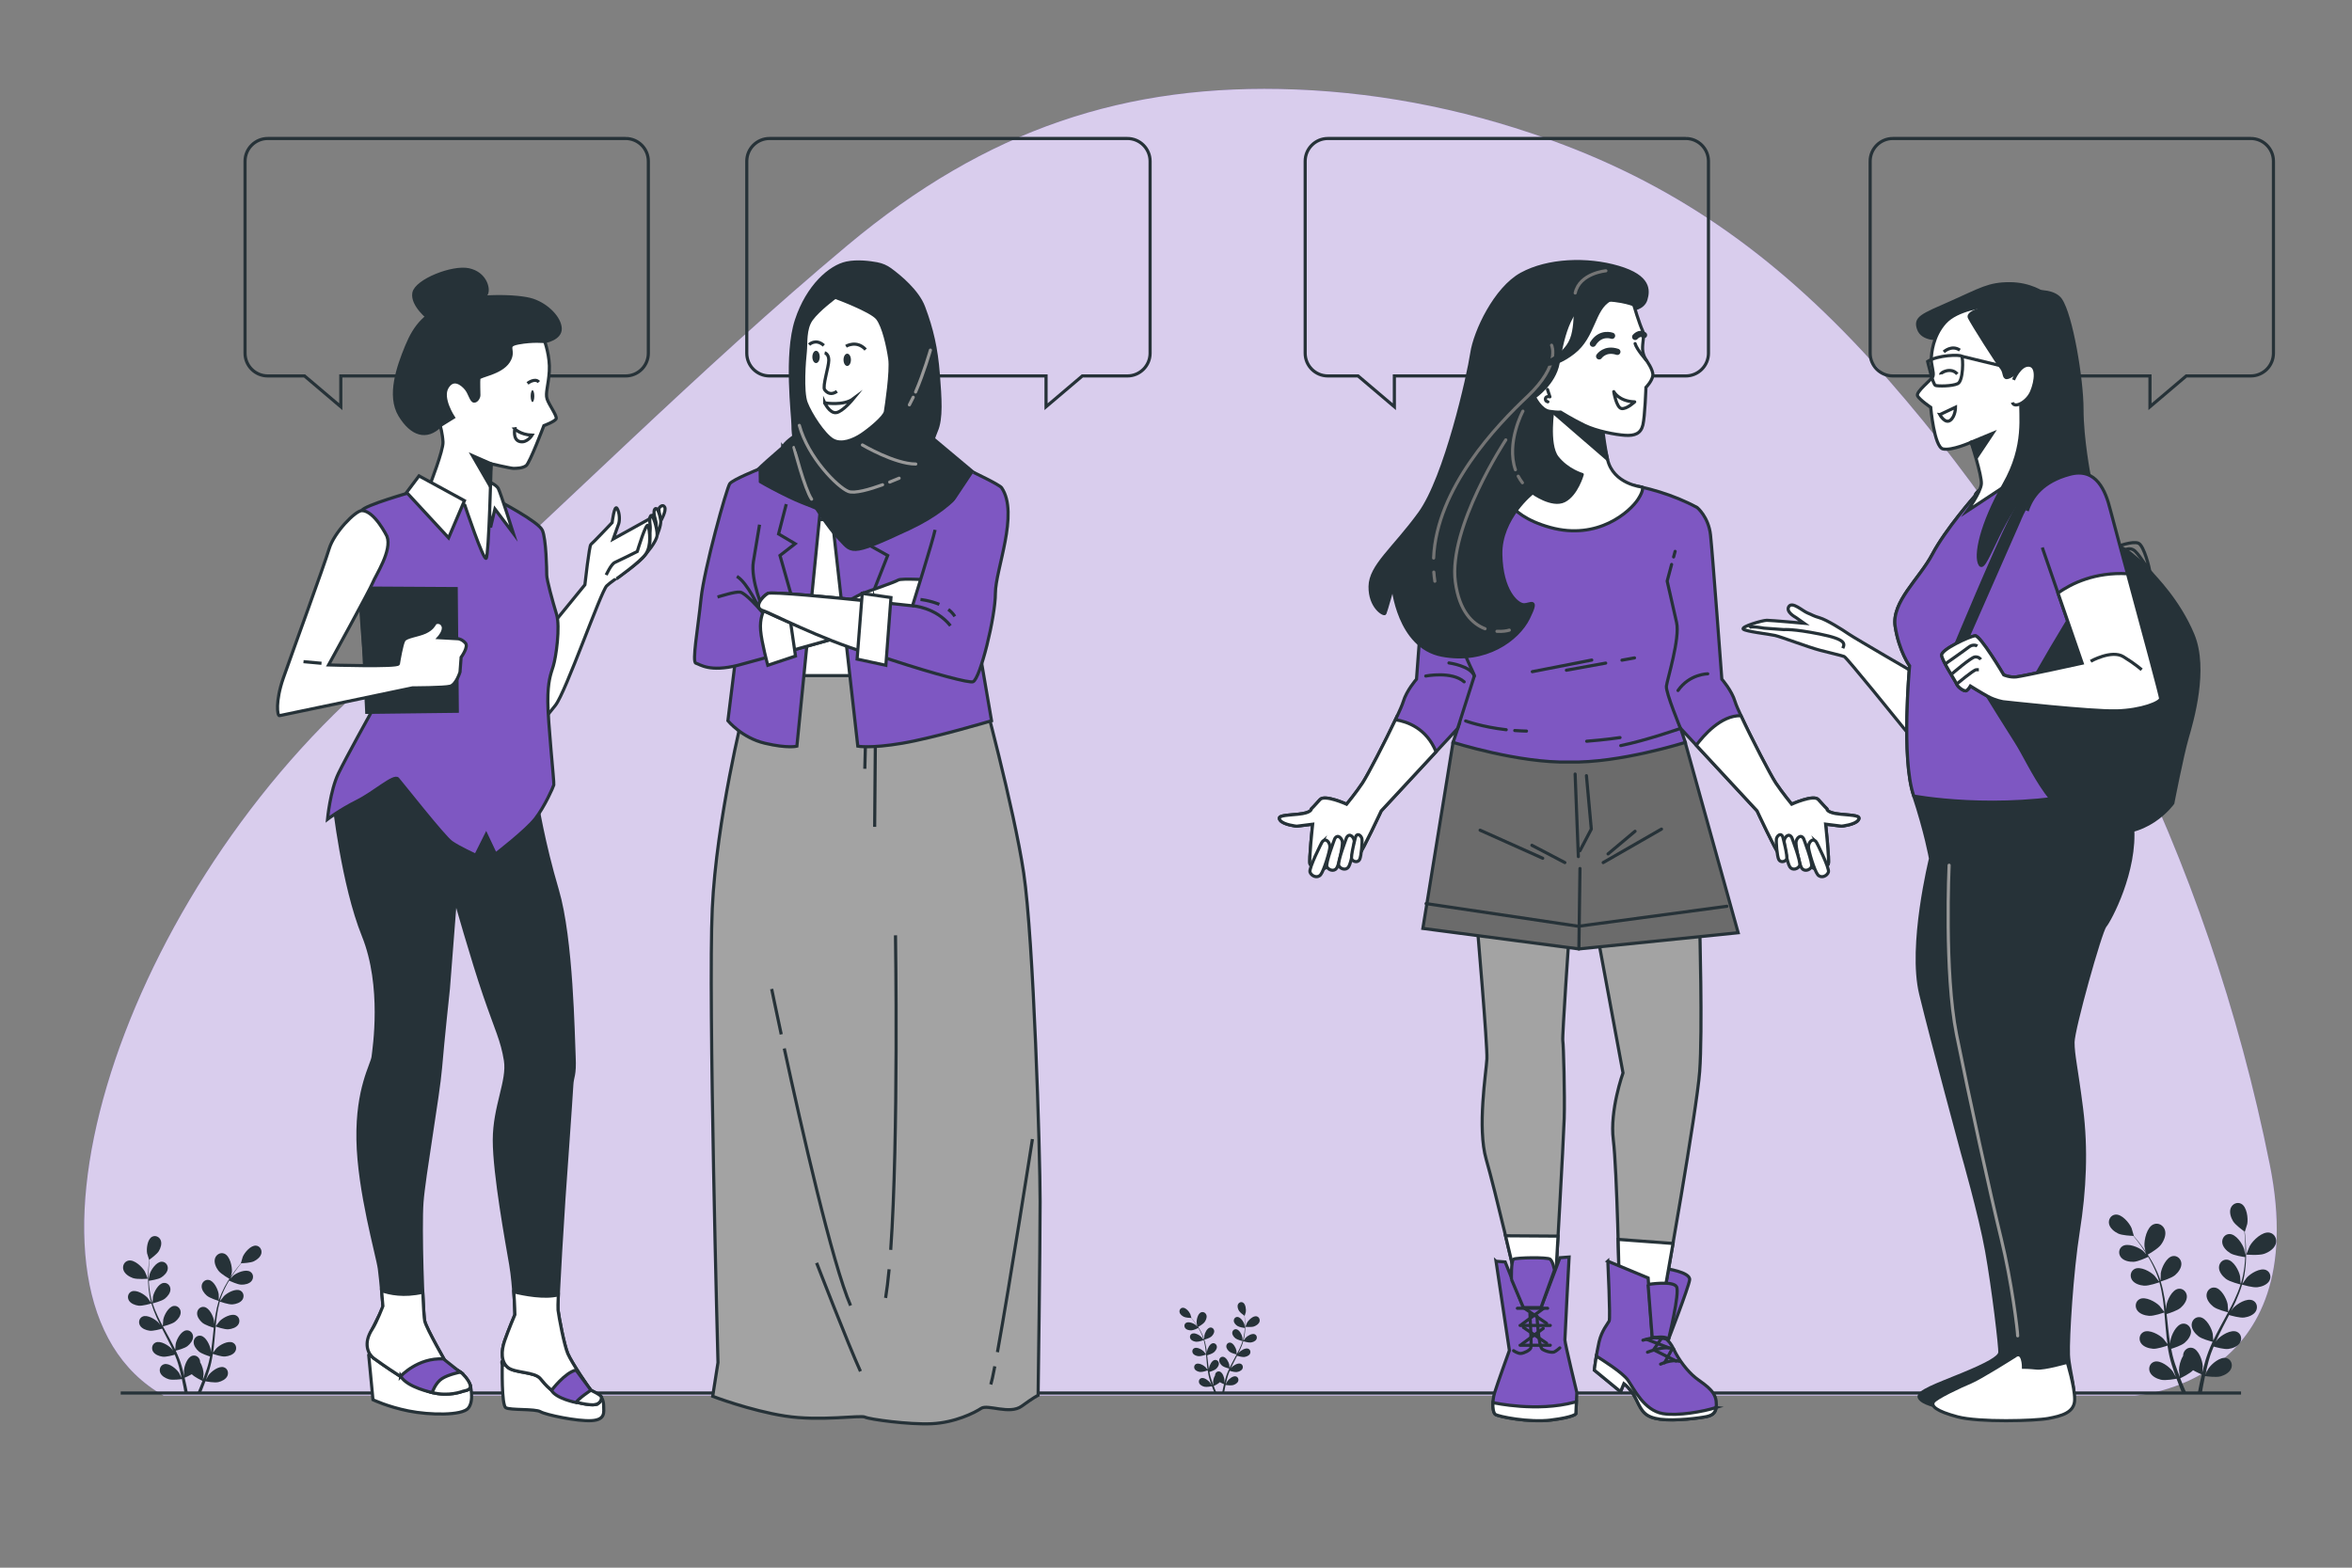 <?xml version="1.0" encoding="UTF-8"?> <svg xmlns="http://www.w3.org/2000/svg" viewBox="0 0 750 500"><rect x="0" y="0" width="750" height="500" fill="#808080" stroke="none"/> <g id="freepik--background-simple--inject-36"> <g> <path d="M676.46,232.59c-20.23-40.72-45.18-78.12-74.01-111.11-31.11-35.6-62.82-59.66-103.73-75.24-27.7-10.54-56.59-16.58-85.61-17.7-53.97-2.08-98.48,12.6-142.81,49.66-47.53,39.73-91.87,84.68-138.18,126.4-4.83,4.35-9.69,8.68-14.57,12.96C36.78,288.43-2.46,414.33,52.17,445.1H680.7s57.17-3.45,43.08-73.67c-9.86-49.15-25.96-95.85-47.32-138.84Z" style="fill:#7E57C2;"></path> <path d="M676.46,232.59c-20.23-40.72-45.18-78.12-74.01-111.11-31.11-35.6-62.82-59.66-103.73-75.24-27.7-10.54-56.59-16.58-85.61-17.7-53.97-2.08-98.48,12.6-142.81,49.66-47.53,39.73-91.87,84.68-138.18,126.4-4.83,4.35-9.69,8.68-14.57,12.96C36.78,288.43-2.46,414.33,52.17,445.1H680.7s57.17-3.45,43.08-73.67c-9.86-49.15-25.96-95.85-47.32-138.84Z" style="fill:#fff; opacity:.7;"></path> </g> </g> <g id="freepik--Plants--inject-36"> <g> <path d="M722.05,399.88c-1.71,.62-5.77,.26-5.77,.26-.04,0,1.05-2.6,1.13-2.76,1.01-1.81,4.03-4.7,6.31-4.24,1.64,.33,2.45,2.05,1.97,3.58-.48,1.56-2.19,2.64-3.65,3.16Z" style="fill:#263238;"></path> <path d="M684.4,400.43s-.56-2.75-.58-2.93c-.15-2.07,.77-6.15,2.92-7.02,1.55-.63,3.17,.35,3.62,1.89,.46,1.57-.37,3.41-1.3,4.65-1.08,1.46-4.67,3.4-4.67,3.4Z" style="fill:#263238;"></path> <path d="M686.43,430.19c1.36,.11,4-.77,4.74-1.03,.17,1.15,.37,2.28,.62,3.39,.12,.48,.21,.97,.35,1.42,.13,.46,.26,.91,.39,1.35,.3,.92,.57,1.77,.87,2.61,.15,.43,.3,.83,.44,1.24-.35-.65-.93-1.67-.99-1.76-1.06-1.48-3.98-3.71-5.92-3.09-1.4,.45-1.94,2.03-1.37,3.32,.58,1.32,2.17,2.09,3.5,2.41,1.46,.35,4.6-.25,4.99-.32,.37,1.01,.74,1.99,1.1,2.91,.24,.6,.47,1.16,.69,1.71l1.34-.06c-.3-.67-.6-1.36-.91-2.11-.34-.82-.7-1.69-1.05-2.59,.35-.16,3.04-1.45,4.1-2.57,1.19,.68,2.53,1.25,2.77,1.35-.25,1.05-.48,2.07-.69,3.03-.21,.97-.38,1.87-.54,2.72l1.3-.06c.13-.77,.27-1.57,.43-2.43,.16-.87,.35-1.79,.55-2.74,.39,.06,3.56,.5,5,.08,1.31-.38,2.86-1.23,3.37-2.57,.5-1.32-.12-2.87-1.53-3.25-1.97-.53-4.78,1.84-5.77,3.37-.06,.1-.68,1.34-.98,1.98,.12-.57,.25-1.14,.38-1.73,.19-.85,.43-1.75,.65-2.62,.13-.45,.26-.9,.4-1.35,.12-.46,.3-.89,.45-1.34,.23-.66,.51-1.32,.78-1.99,.86,.25,3.38,.94,4.69,.76,1.35-.18,3.02-.78,3.73-2.03,.69-1.23,.32-2.85-1.02-3.44-1.87-.82-5,1.1-6.21,2.46-.04,.04-.26,.36-.53,.73,.29-.64,.57-1.28,.88-1.92,.88-1.82,1.84-3.64,2.78-5.47,.2-.38,.39-.77,.59-1.15,.72,.21,3.45,.98,4.82,.8,1.35-.18,3.02-.78,3.73-2.03,.69-1.23,.32-2.85-1.03-3.44-1.87-.82-5,1.1-6.21,2.46-.04,.05-.31,.42-.61,.85,.5-1,.99-2.01,1.44-3.02,.79-1.77,1.48-3.55,2.01-5.33,.25,.08,3.43,1.05,4.96,.84,1.35-.18,3.02-.78,3.73-2.03,.69-1.23,.32-2.85-1.03-3.44-1.87-.82-5,1.1-6.21,2.46-.09,.1-1.05,1.46-1.37,1.96,0-.02,.01-.04,.02-.06,.54-1.88,.82-3.73,1-5.51,.18-1.77,.2-3.45,.18-5-.02-1.55-.13-2.96-.23-4.22-.06-.68-.13-1.3-.21-1.87l.04,.02s.75-2.35,.77-2.51c.32-1.79-.11-5.44-1.91-6.4-1.3-.69-2.8,.02-3.34,1.32-.55,1.33,.01,3.02,.7,4.19,.71,1.2,3.05,2.89,3.63,3.31,.06,.6,.12,1.24,.18,1.95,.08,1.25,.16,2.66,.14,4.21,0,.41-.02,.85-.04,1.28-.13-.73-.32-1.72-.35-1.81-.54-1.74-2.6-4.78-4.64-4.81-1.47-.02-2.48,1.31-2.35,2.71,.13,1.43,1.4,2.67,2.55,3.39,1.2,.75,4.13,1.18,4.77,1.26-.04,.95-.11,1.92-.23,2.93-.22,1.75-.54,3.6-1.11,5.43h-.12c-.04-.7-.15-2.14-.17-2.25-.34-1.79-2.06-5.04-4.09-5.29-1.46-.18-2.61,1.03-2.64,2.44-.03,1.44,1.1,2.81,2.17,3.65,1.23,.97,4.59,1.78,4.72,1.81-.55,1.71-1.25,3.42-2.06,5.11-.58,1.23-1.22,2.45-1.88,3.67-.01-.48-.16-2.37-.19-2.5-.34-1.79-2.06-5.04-4.09-5.29-1.46-.18-2.61,1.03-2.64,2.44-.03,1.44,1.1,2.81,2.17,3.65,1.2,.95,4.42,1.74,4.69,1.8-.3,.55-.59,1.11-.89,1.66-.99,1.81-1.98,3.61-2.91,5.43-.32,.63-.62,1.26-.91,1.89-.04-.72-.15-2.03-.17-2.14-.34-1.79-2.06-5.04-4.09-5.29-1.46-.18-2.61,1.03-2.64,2.44-.03,1.44,1.1,2.81,2.17,3.65,1.07,.85,3.76,1.57,4.52,1.76-.49,1.05-.95,2.11-1.35,3.17-.16,.46-.36,.92-.49,1.37-.14,.45-.28,.9-.43,1.34-.26,.93-.5,1.79-.72,2.66-.11,.44-.21,.85-.31,1.28,.07-.74,.15-1.91,.15-2.01-.07-1.82-1.28-5.29-3.24-5.84-1.41-.4-2.74,.62-2.98,2.01-.03,.18-.04,.35-.04,.53-.87,1.37-1.33,3.33-1.31,4.54,0,.12,.17,1.49,.27,2.19-.21-.54-.42-1.08-.63-1.65-.31-.82-.61-1.69-.9-2.54-.14-.44-.28-.89-.42-1.35-.15-.45-.24-.91-.36-1.36-.17-.68-.31-1.38-.45-2.09,.85-.26,3.34-1.08,4.33-1.95,1.03-.89,2.08-2.32,1.99-3.75-.1-1.41-1.31-2.55-2.75-2.31-2.01,.34-3.57,3.68-3.82,5.48,0,.06-.02,.45-.04,.9-.12-.69-.23-1.38-.33-2.09-.27-2-.47-4.05-.69-6.1-.05-.43-.1-.85-.14-1.28,.72-.22,3.42-1.08,4.46-1.99,1.03-.89,2.08-2.32,1.99-3.75-.1-1.41-1.31-2.55-2.75-2.3-2.01,.34-3.57,3.68-3.82,5.48,0,.06-.03,.53-.04,1.04-.13-1.11-.28-2.22-.46-3.31-.31-1.91-.73-3.78-1.27-5.56,.25-.07,3.44-1.02,4.6-2.03,1.03-.89,2.08-2.32,1.99-3.75-.1-1.41-1.31-2.55-2.75-2.31-2.01,.34-3.57,3.68-3.82,5.48-.02,.13-.07,1.8-.06,2.4,0-.02-.01-.04-.02-.06-.59-1.86-1.38-3.56-2.21-5.14-.82-1.58-1.73-2.99-2.6-4.27-.87-1.28-1.74-2.4-2.52-3.39-.43-.53-.83-1.01-1.21-1.45h.04s-.67-2.37-.74-2.52c-.72-1.67-3.09-4.48-5.12-4.29-1.46,.14-2.33,1.56-2.06,2.94,.28,1.41,1.67,2.51,2.9,3.1,1.25,.61,4.14,.73,4.85,.76,.38,.47,.79,.97,1.22,1.53,.76,1,1.6,2.13,2.44,3.43,.22,.34,.45,.72,.68,1.09-.51-.53-1.22-1.26-1.29-1.32-1.41-1.15-4.81-2.55-6.52-1.45-1.23,.8-1.35,2.46-.47,3.56,.9,1.12,2.64,1.46,4,1.42,1.42-.04,4.1-1.3,4.68-1.58,.49,.81,.97,1.66,1.42,2.58,.78,1.58,1.54,3.3,2.07,5.14-.06,.03-.05,.02-.1,.05-.41-.55-1.3-1.69-1.38-1.77-1.27-1.3-4.5-3.07-6.32-2.15-1.31,.66-1.61,2.3-.86,3.49,.77,1.22,2.47,1.74,3.82,1.85,1.56,.13,4.81-1.05,4.93-1.09,.48,1.73,.84,3.54,1.11,5.4,.19,1.35,.33,2.72,.46,4.1-.28-.39-1.44-1.89-1.54-1.98-1.27-1.3-4.5-3.07-6.32-2.15-1.31,.66-1.61,2.3-.86,3.49,.77,1.22,2.46,1.74,3.82,1.85,1.52,.13,4.64-.99,4.9-1.08,.06,.63,.12,1.25,.17,1.88,.17,2.05,.34,4.11,.56,6.13,.08,.7,.18,1.39,.28,2.08-.43-.58-1.24-1.61-1.32-1.7-1.27-1.3-4.5-3.07-6.32-2.15-1.31,.66-1.61,2.3-.86,3.49,.77,1.22,2.46,1.74,3.82,1.85Z" style="fill:#263238;"></path> </g> <g> <path d="M399.88,423.06c-.82,.3-2.76,.12-2.76,.12-.02,0,.5-1.25,.54-1.32,.49-.86,1.93-2.25,3.02-2.03,.78,.16,1.17,.98,.95,1.71-.23,.75-1.05,1.26-1.75,1.52Z" style="fill:#263238;"></path> <path d="M381.86,423.32s-.27-1.32-.28-1.4c-.07-.99,.37-2.94,1.4-3.36,.74-.3,1.52,.17,1.73,.91,.22,.75-.18,1.63-.62,2.23-.52,.7-2.23,1.63-2.24,1.63Z" style="fill:#263238;"></path> <path d="M382.83,437.57c.65,.05,1.92-.37,2.27-.49,.08,.55,.18,1.09,.3,1.62,.06,.23,.1,.46,.17,.68,.06,.22,.12,.43,.18,.65,.14,.44,.27,.85,.41,1.25,.07,.2,.14,.4,.21,.59-.17-.31-.44-.8-.47-.84-.51-.71-1.91-1.78-2.84-1.48-.67,.22-.93,.97-.66,1.59,.28,.63,1.04,1,1.67,1.15,.7,.17,2.2-.12,2.39-.15,.18,.48,.35,.95,.53,1.39,.11,.29,.22,.56,.33,.82l.64-.03c-.14-.32-.29-.65-.44-1.01-.16-.39-.33-.81-.5-1.24,.17-.08,1.46-.7,1.96-1.23,.57,.33,1.21,.6,1.33,.64-.12,.5-.23,.99-.33,1.45-.1,.46-.18,.89-.26,1.3l.62-.03c.06-.37,.13-.75,.21-1.16,.08-.42,.17-.86,.26-1.31,.19,.03,1.7,.24,2.39,.04,.62-.18,1.37-.59,1.62-1.23,.24-.63-.06-1.37-.73-1.55-.94-.25-2.29,.88-2.76,1.61-.03,.05-.33,.64-.47,.95,.06-.27,.12-.54,.18-.83,.09-.41,.2-.84,.31-1.25,.06-.21,.13-.43,.19-.65,.06-.22,.14-.42,.22-.64,.11-.31,.24-.63,.37-.95,.41,.12,1.62,.45,2.24,.37,.65-.09,1.44-.37,1.78-.97,.33-.59,.15-1.36-.49-1.65-.89-.39-2.4,.53-2.97,1.18-.02,.02-.13,.17-.25,.35,.14-.31,.27-.61,.42-.92,.42-.87,.88-1.74,1.33-2.62,.09-.18,.19-.37,.28-.55,.34,.1,1.65,.47,2.31,.38,.65-.09,1.44-.37,1.78-.97,.33-.59,.15-1.36-.49-1.65-.89-.39-2.39,.53-2.97,1.18-.02,.02-.15,.2-.29,.41,.24-.48,.47-.96,.69-1.44,.38-.85,.71-1.7,.96-2.55,.12,.04,1.64,.5,2.37,.4,.65-.09,1.44-.37,1.78-.97,.33-.59,.15-1.36-.49-1.65-.89-.39-2.4,.53-2.97,1.18-.04,.05-.5,.7-.66,.94v-.03c.27-.9,.4-1.79,.49-2.64,.09-.85,.1-1.65,.09-2.39,0-.74-.06-1.42-.11-2.02-.03-.32-.06-.62-.1-.9h.02s.36-1.11,.37-1.19c.15-.86-.05-2.61-.91-3.07-.62-.33-1.34,0-1.6,.63-.26,.64,0,1.44,.34,2,.34,.57,1.46,1.39,1.74,1.58,.03,.29,.06,.59,.08,.93,.04,.6,.08,1.28,.07,2.01,0,.2-.01,.41-.02,.61-.06-.35-.15-.82-.17-.87-.26-.83-1.25-2.29-2.22-2.3-.7,0-1.19,.63-1.13,1.3,.06,.69,.67,1.28,1.22,1.62,.58,.36,1.98,.56,2.28,.61-.02,.45-.05,.92-.11,1.4-.1,.84-.26,1.72-.53,2.6h-.06c-.02-.33-.07-1.02-.08-1.08-.17-.86-.99-2.41-1.96-2.53-.7-.09-1.25,.49-1.26,1.17-.01,.69,.53,1.34,1.04,1.75,.59,.46,2.2,.85,2.26,.87-.26,.82-.6,1.64-.98,2.45-.28,.59-.59,1.17-.9,1.76,0-.23-.08-1.13-.09-1.2-.17-.86-.99-2.41-1.96-2.53-.7-.09-1.25,.49-1.26,1.17-.01,.69,.53,1.34,1.04,1.75,.58,.45,2.11,.83,2.24,.86-.14,.27-.28,.53-.43,.8-.47,.86-.95,1.73-1.39,2.6-.15,.3-.29,.6-.44,.9-.02-.35-.07-.97-.08-1.03-.17-.86-.99-2.41-1.96-2.53-.7-.08-1.25,.49-1.26,1.17-.01,.69,.53,1.34,1.04,1.75,.51,.4,1.8,.75,2.17,.84-.23,.5-.45,1.01-.65,1.52-.08,.22-.17,.44-.24,.66-.07,.22-.14,.43-.2,.64-.12,.44-.24,.86-.34,1.27-.05,.21-.1,.41-.15,.61,.03-.35,.07-.91,.07-.96-.03-.87-.61-2.53-1.55-2.8-.68-.19-1.31,.3-1.43,.96-.01,.08-.02,.17-.02,.26-.42,.66-.64,1.6-.63,2.17,0,.06,.08,.71,.13,1.05-.1-.26-.2-.52-.3-.79-.15-.39-.29-.81-.43-1.22-.07-.21-.13-.43-.2-.64-.07-.22-.11-.43-.17-.65-.08-.32-.15-.66-.21-1,.41-.13,1.6-.52,2.07-.93,.49-.43,1-1.11,.95-1.8-.05-.67-.63-1.22-1.32-1.1-.96,.17-1.71,1.76-1.83,2.62,0,.03-.01,.21-.02,.43-.06-.33-.11-.66-.16-1-.13-.96-.23-1.94-.33-2.92-.02-.2-.05-.41-.07-.61,.34-.1,1.64-.52,2.14-.95,.49-.43,1-1.11,.95-1.8-.05-.67-.62-1.22-1.32-1.1-.96,.17-1.71,1.76-1.83,2.62,0,.03-.01,.25-.02,.5-.06-.53-.14-1.06-.22-1.59-.15-.92-.35-1.81-.61-2.66,.12-.04,1.65-.49,2.2-.97,.49-.43,1-1.11,.95-1.8-.05-.67-.63-1.22-1.32-1.1-.96,.17-1.71,1.76-1.83,2.62,0,.06-.03,.86-.03,1.15v-.03c-.29-.89-.67-1.71-1.06-2.46-.39-.75-.83-1.43-1.25-2.04-.42-.61-.83-1.15-1.21-1.62-.2-.25-.4-.48-.58-.69h.02s-.32-1.13-.35-1.2c-.34-.8-1.48-2.15-2.45-2.05-.7,.07-1.12,.75-.98,1.41,.13,.68,.8,1.2,1.39,1.49,.6,.29,1.98,.35,2.32,.36,.18,.22,.38,.46,.59,.73,.36,.48,.77,1.02,1.17,1.64,.11,.16,.22,.35,.32,.52-.24-.26-.58-.6-.62-.63-.67-.55-2.3-1.22-3.12-.69-.59,.38-.65,1.18-.22,1.7,.43,.54,1.26,.7,1.92,.68,.68-.02,1.96-.62,2.24-.76,.23,.39,.47,.8,.68,1.23,.38,.75,.74,1.58,.99,2.46l-.05,.03c-.2-.26-.62-.81-.66-.85-.61-.62-2.15-1.47-3.03-1.03-.63,.31-.77,1.1-.41,1.67,.37,.58,1.18,.83,1.83,.89,.75,.06,2.3-.5,2.36-.52,.23,.83,.4,1.69,.53,2.59,.09,.65,.16,1.3,.22,1.96-.13-.19-.69-.9-.74-.95-.61-.62-2.15-1.47-3.03-1.03-.63,.31-.77,1.1-.41,1.67,.37,.58,1.18,.83,1.83,.89,.73,.06,2.22-.47,2.35-.52,.03,.3,.06,.6,.08,.9,.08,.98,.16,1.97,.27,2.94,.04,.34,.09,.67,.13,1-.21-.28-.59-.77-.63-.81-.61-.62-2.15-1.47-3.03-1.03-.63,.31-.77,1.1-.41,1.67,.37,.58,1.18,.83,1.83,.89Z" style="fill:#263238;"></path> </g> <g> <path d="M42.36,407.62c1.41,.51,4.76,.22,4.77,.21,.03,0-.86-2.15-.94-2.28-.84-1.49-3.33-3.88-5.21-3.5-1.35,.27-2.02,1.69-1.63,2.96,.4,1.29,1.81,2.18,3.01,2.61Z" style="fill:#263238;"></path> <path d="M73.47,408.06s.46-2.27,.48-2.42c.12-1.71-.64-5.08-2.41-5.8-1.28-.52-2.62,.29-2.99,1.56-.38,1.3,.31,2.82,1.07,3.84,.9,1.2,3.85,2.81,3.86,2.81Z" style="fill:#263238;"></path> <path d="M71.79,432.65c-1.12,.09-3.31-.63-3.92-.85-.14,.95-.31,1.88-.51,2.8-.1,.39-.17,.8-.29,1.17-.11,.38-.21,.75-.32,1.12-.24,.76-.47,1.46-.72,2.16-.12,.35-.24,.68-.37,1.03,.29-.54,.76-1.38,.82-1.45,.88-1.22,3.29-3.07,4.9-2.55,1.16,.37,1.6,1.67,1.14,2.74-.48,1.09-1.8,1.73-2.89,1.99-1.2,.29-3.8-.2-4.12-.27-.3,.84-.61,1.65-.91,2.4-.19,.5-.38,.96-.57,1.41l-1.1-.05c.24-.55,.49-1.12,.75-1.74,.28-.68,.58-1.39,.87-2.14-.29-.14-2.51-1.2-3.39-2.12-.98,.57-2.09,1.03-2.29,1.11,.21,.87,.4,1.71,.57,2.5,.17,.8,.31,1.54,.45,2.25l-1.07-.05c-.11-.64-.22-1.3-.36-2.01-.13-.72-.29-1.48-.46-2.26-.33,.05-2.94,.41-4.13,.07-1.08-.31-2.36-1.02-2.79-2.13-.41-1.09,.1-2.37,1.27-2.68,1.63-.44,3.95,1.52,4.76,2.79,.05,.08,.56,1.11,.81,1.64-.1-.47-.2-.94-.32-1.43-.16-.7-.35-1.44-.53-2.16-.11-.37-.22-.74-.33-1.12-.1-.38-.25-.73-.37-1.11-.19-.54-.42-1.09-.64-1.64-.71,.21-2.79,.77-3.87,.63-1.11-.15-2.49-.65-3.08-1.68-.57-1.01-.26-2.35,.85-2.84,1.54-.68,4.13,.91,5.13,2.03,.03,.04,.22,.3,.44,.61-.24-.53-.47-1.06-.73-1.59-.73-1.5-1.52-3-2.3-4.52-.16-.31-.32-.63-.48-.95-.59,.18-2.85,.81-3.98,.66-1.11-.15-2.49-.65-3.08-1.68-.57-1.01-.26-2.35,.85-2.84,1.54-.68,4.13,.91,5.13,2.03,.04,.04,.26,.35,.5,.7-.41-.83-.82-1.66-1.19-2.49-.66-1.46-1.22-2.94-1.66-4.41-.21,.06-2.84,.86-4.09,.7-1.11-.15-2.49-.65-3.08-1.68-.57-1.01-.26-2.35,.85-2.84,1.54-.68,4.13,.91,5.13,2.03,.07,.08,.87,1.21,1.14,1.62,0-.02-.01-.03-.02-.05-.44-1.55-.67-3.08-.82-4.55-.15-1.46-.17-2.85-.15-4.13,.01-1.28,.1-2.45,.19-3.48,.05-.56,.11-1.07,.17-1.55l-.03,.02s-.62-1.94-.64-2.07c-.27-1.48,.09-4.5,1.57-5.29,1.07-.57,2.32,.01,2.76,1.09,.45,1.1,0,2.49-.58,3.46-.59,.99-2.52,2.39-3,2.73-.05,.5-.1,1.03-.14,1.61-.07,1.03-.13,2.2-.12,3.47,0,.34,.02,.7,.03,1.06,.11-.6,.27-1.42,.29-1.5,.45-1.44,2.15-3.95,3.84-3.97,1.21-.01,2.05,1.08,1.94,2.24-.11,1.18-1.16,2.21-2.11,2.8-.99,.62-3.41,.97-3.94,1.05,.03,.78,.09,1.59,.19,2.42,.18,1.44,.44,2.97,.91,4.49h.1c.03-.58,.12-1.76,.14-1.86,.28-1.48,1.7-4.16,3.38-4.37,1.2-.15,2.16,.85,2.18,2.01,.02,1.19-.91,2.32-1.79,3.02-1.02,.8-3.79,1.47-3.9,1.49,.46,1.41,1.03,2.82,1.7,4.22,.48,1.02,1.01,2.03,1.55,3.04,.01-.4,.13-1.96,.15-2.07,.28-1.48,1.7-4.16,3.38-4.37,1.2-.15,2.16,.85,2.18,2.01,.02,1.19-.91,2.32-1.79,3.02-.99,.78-3.65,1.44-3.87,1.49,.25,.46,.49,.92,.74,1.37,.82,1.49,1.64,2.98,2.41,4.48,.27,.52,.51,1.04,.76,1.56,.04-.6,.12-1.68,.14-1.77,.28-1.48,1.7-4.16,3.38-4.37,1.2-.15,2.16,.85,2.18,2.01,.02,1.19-.91,2.32-1.79,3.02-.89,.7-3.11,1.3-3.74,1.45,.4,.87,.78,1.74,1.12,2.62,.14,.38,.3,.76,.41,1.13,.12,.37,.24,.74,.35,1.11,.21,.77,.41,1.48,.59,2.19,.09,.36,.17,.71,.26,1.06-.05-.61-.12-1.58-.12-1.66,.06-1.5,1.05-4.37,2.68-4.83,1.17-.33,2.26,.51,2.46,1.66,.03,.15,.04,.29,.03,.44,.72,1.13,1.1,2.75,1.09,3.75,0,.1-.14,1.23-.22,1.81,.17-.45,.35-.9,.52-1.37,.26-.68,.5-1.4,.75-2.1,.11-.37,.23-.74,.34-1.11,.12-.38,.2-.75,.3-1.13,.14-.56,.25-1.14,.37-1.72-.7-.22-2.76-.89-3.58-1.61-.85-.74-1.72-1.91-1.64-3.1,.08-1.16,1.08-2.11,2.27-1.9,1.66,.28,2.95,3.04,3.16,4.53,0,.05,.02,.37,.03,.75,.1-.57,.19-1.14,.27-1.72,.22-1.65,.39-3.34,.57-5.04,.04-.35,.08-.7,.12-1.06-.59-.18-2.82-.89-3.68-1.64-.85-.74-1.72-1.91-1.64-3.1,.08-1.16,1.08-2.11,2.27-1.9,1.66,.28,2.95,3.04,3.16,4.53,0,.05,.02,.43,.03,.86,.11-.92,.23-1.83,.38-2.74,.26-1.58,.6-3.12,1.05-4.59-.21-.06-2.84-.85-3.8-1.68-.85-.74-1.72-1.91-1.64-3.1,.08-1.16,1.08-2.11,2.27-1.9,1.66,.28,2.95,3.04,3.16,4.53,.02,.11,.05,1.49,.05,1.98,0-.02,0-.04,.01-.05,.49-1.54,1.14-2.94,1.82-4.25,.68-1.3,1.43-2.47,2.15-3.53,.72-1.06,1.44-1.98,2.08-2.8,.35-.44,.68-.83,1-1.2h-.04s.56-1.96,.61-2.08c.59-1.38,2.55-3.7,4.23-3.54,1.21,.11,1.92,1.29,1.7,2.43-.23,1.17-1.38,2.07-2.39,2.56-1.04,.5-3.42,.61-4.01,.62-.32,.38-.65,.8-1.01,1.27-.63,.83-1.32,1.76-2.01,2.83-.18,.28-.37,.6-.56,.9,.42-.44,1.01-1.04,1.07-1.09,1.16-.95,3.97-2.11,5.39-1.19,1.02,.66,1.11,2.03,.39,2.94-.74,.93-2.18,1.2-3.3,1.17-1.17-.03-3.38-1.07-3.86-1.3-.4,.67-.8,1.37-1.18,2.13-.65,1.3-1.27,2.72-1.71,4.25,.05,.02,.04,.02,.09,.04,.34-.45,1.07-1.39,1.14-1.46,1.05-1.07,3.72-2.53,5.22-1.78,1.09,.54,1.33,1.9,.71,2.88-.64,1-2.04,1.43-3.16,1.53-1.29,.11-3.97-.87-4.08-.9-.4,1.43-.7,2.92-.91,4.46-.16,1.11-.28,2.25-.38,3.39,.23-.33,1.19-1.56,1.27-1.64,1.05-1.07,3.72-2.53,5.22-1.78,1.09,.54,1.33,1.9,.71,2.88-.64,1-2.04,1.43-3.16,1.53-1.26,.1-3.84-.82-4.05-.9-.05,.52-.1,1.03-.14,1.55-.14,1.69-.28,3.39-.47,5.07-.06,.58-.15,1.15-.23,1.72,.36-.48,1.03-1.33,1.09-1.4,1.05-1.07,3.72-2.53,5.22-1.78,1.09,.54,1.33,1.9,.71,2.88-.64,1-2.04,1.43-3.16,1.53Z" style="fill:#263238;"></path> </g> </g> <g id="freepik--Floor--inject-36"> <line x1="38.49" y1="444.29" x2="714.62" y2="444.29" style="fill:none; stroke:#263238; stroke-miterlimit:10;"></line> </g> <g id="freepik--Speech_Bubble_4--inject-36"> <path d="M717.7,44.17h-114.1c-4.01,0-7.25,3.25-7.25,7.25v61.23c0,4.01,3.25,7.25,7.25,7.25h81.98v9.82l11.57-9.82h20.55c4.01,0,7.25-3.25,7.25-7.25V51.42c0-4.01-3.25-7.25-7.25-7.25Z" style="fill:none; stroke:#263238; stroke-miterlimit:10;"></path> </g> <g id="freepik--Speech_Bubble_3--inject-36"> <path d="M537.54,44.17h-114.1c-4.01,0-7.25,3.25-7.25,7.25v61.23c0,4.01,3.25,7.25,7.25,7.25h9.62l11.57,9.82v-9.82h92.91c4.01,0,7.25-3.25,7.25-7.25V51.42c0-4.01-3.25-7.25-7.25-7.25Z" style="fill:none; stroke:#263238; stroke-miterlimit:10;"></path> </g> <g id="freepik--Speech_Bubble_2--inject-36"> <path d="M359.48,44.17h-114.1c-4.01,0-7.25,3.25-7.25,7.25v61.23c0,4.01,3.25,7.25,7.25,7.25h88.18v9.82l11.57-9.82h14.36c4.01,0,7.25-3.25,7.25-7.25V51.42c0-4.01-3.25-7.25-7.25-7.25Z" style="fill:none; stroke:#263238; stroke-miterlimit:10;"></path> </g> <g id="freepik--Speech_Bubble_1--inject-36"> <path d="M199.49,44.17H85.39c-4.01,0-7.25,3.25-7.25,7.25v61.23c0,4.01,3.25,7.25,7.25,7.25h11.72l11.57,9.82v-9.82h90.81c4.01,0,7.25-3.25,7.25-7.25V51.42c0-4.01-3.25-7.25-7.25-7.25Z" style="fill:none; stroke:#263238; stroke-miterlimit:10;"></path> </g> <g id="freepik--Character_4--inject-36"> <g> <g> <path d="M611.23,215.03s-19.7-11.41-21.73-12.82c-2.03-1.41-7.04-4.53-9.23-5.16-2.19-.63-2.35-.94-3.91-1.56-1.56-.63-4.85-3.75-5.94-2.03-1.09,1.72,2.19,3.44,2.19,3.44l2.66,1.88s-10.48-.94-11.88-.94-8.29,2.03-7.51,2.81,8.13,1.56,10.16,2.03c2.03,.47,10.63,3.75,14.23,4.69,3.6,.94,7.04,1.72,7.82,2.03s17.04,20.48,19.08,22.98c2.03,2.5,3.13,3.75,3.13,3.75l.94-21.11Z" style="fill:#fff; stroke:#263238; stroke-miterlimit:10;"></path> <path d="M587.62,206.75c.63-1.41,1.25-2.81-7.35-4.53-8.6-1.72-11.41-1.41-11.41-1.41l-6.41-.47s-4.07-.78-4.69-.16" style="fill:none; stroke:#263238; stroke-miterlimit:10;"></path> </g> <path d="M629.77,158.16s-9.38,10.63-13.55,18.55c-4.17,7.92-13.13,15.22-11.88,23.14,1.25,7.92,4.59,12.51,4.59,12.51,0,0-2.71,29.39,1.25,41.27,3.96,11.88,5.42,20.22,5.42,20.22,0,0-6.88,27.72-3.13,43.15,3.75,15.43,13.34,50.86,13.34,50.86,0,0,5.63,19.59,7.71,31.27,2.08,11.67,4.38,30.85,4.17,32.31-.21,1.46-3.75,3.54-11.88,6.88-8.13,3.34-14.8,5.63-13.76,7.5,1.04,1.88,5.63,2.71,7.09,3.13,1.46,.42,10.01,2.29,17.09,2.92,7.09,.63,21.68-1.04,24.18-3.54,2.5-2.5-.63-10.84-.83-16.26-.21-5.42,1.04-26.27,3.13-39.4,2.08-13.13,2.71-26.06,1.04-39.19-1.67-13.13-2.71-16.89-2.71-21.05s8.76-35.44,10.21-37.11c1.46-1.67,10.01-17.51,8.76-31.89-1.25-14.38-10.84-28.56-13.55-32.94s-2.29-11.88-2.29-15.84,4.79-25.85,4.79-25.85c0,0,5.21-19.39,2.08-27.72-3.13-8.34-4.81-9.1-4.81-9.1,0,0-7.49-4.87-21.87-1.11-14.38,3.75-14.59,7.3-14.59,7.3Z" style="fill:#263238; stroke:#263238; stroke-miterlimit:10;"></path> <path d="M666.46,230.5c-2.71-4.38-2.29-11.88-2.29-15.84s4.79-25.85,4.79-25.85c0,0,5.21-19.39,2.08-27.72-3.13-8.34-4.81-9.1-4.81-9.1,0,0-7.49-4.87-21.87-1.11-14.38,3.75-14.59,7.3-14.59,7.3,0,0-9.38,10.63-13.55,18.55-4.17,7.92-13.13,15.22-11.88,23.14,1.25,7.92,4.59,12.51,4.59,12.51,0,0-2.71,29.39,1.25,41.27,.03,.09,.06,.18,.09,.27,8.47,1.42,36.64,4.98,66.54-3.73-3.42-9.1-8.49-16.68-10.35-19.67Z" style="fill:#7E57C2; stroke:#263238; stroke-miterlimit:10;"></path> <path d="M675.03,174.34s5-1.88,6.86-1.09c1.86,.8,3.6,8.39,3.6,8.79s-2.93-4.66-4.66-6.26c-1.73-1.6-3.73-.13-3.73-.13l-2.07-1.31Z" style="fill:none; stroke:#263238; stroke-miterlimit:10;"></path> <path d="M652.86,149.2s-7.08,7.08-11.88,16.68-17.37,39.77-17.37,39.77c0,0,13.94,22.63,19.2,30.85,5.26,8.23,11.43,25.37,26.51,28.57,15.08,3.2,23.54-8.91,23.54-8.91,0,0,2.97-15.31,4.57-20.8,1.6-5.48,6.4-21.94,1.83-32.91-4.57-10.97-12.34-18.51-12.8-19.2-.46-.69-8.68-9.37-11.43-8.91-2.74,.46-10.97,16-16.68,25.37-5.71,9.37-11.43,19.65-11.43,19.65,0,0-5.21-2.22-7.98-4.08s-11.68-11.46-11.68-11.46l16.68-37.94s4.67-12.97,16.05-14.6c0,0-3.25-3-7.14-2.09Z" style="fill:#263238; stroke:#263238; stroke-miterlimit:10;"></path> <g> <path d="M651.63,93.56s-4.15-3.07-10.82-3.07-9.2,1.8-18.57,5.95c-9.38,4.15-11.72,4.87-10.46,8.47,1.26,3.61,6.67,3.07,6.67,3.07,0,0,.9-6.49,8.11-6.49s18.39-.9,22.18-1.98c3.79-1.08,2.88-5.95,2.88-5.95Z" style="fill:#263238; stroke:#263238; stroke-miterlimit:10;"></path> <path d="M632.91,97.7s-8.81,.84-12.71,5.2c-3.9,4.36-4.27,9.84-4.36,11.51-.09,1.67,.93,4.45,.56,5.57-.37,1.11-5.66,5.01-4.92,6.31s4.18,3.62,4.18,3.62c0,0,1.11,12.62,3.9,13.27s9-2.13,9-2.13c0,0,3.43,10.58,3.25,13.27-.19,2.69-4.51,8.68-4.51,8.68l19.11-12.62s1.62-13.16-1.08-29.21c-2.7-16.05-11.47-24.01-12.41-23.45Z" style="fill:#fff; stroke:#263238; stroke-miterlimit:10;"></path> <path d="M618.85,119.45c-.16-.65,3.41-2.47,5.28-.14" style="fill:none; stroke:#263238; stroke-miterlimit:10;"></path> <path d="M619.82,112.23s2.5-2.36,5.14-.56" style="fill:none; stroke:#263238; stroke-miterlimit:10;"></path> <path d="M614.68,115.29s1.67,7.37,2.5,7.64c.83,.28,5.28,.28,7.09-.56,1.81-.83,1.81-8.2,1.25-8.76-.56-.56-7.51-.42-10.84,1.67Z" style="fill:none; stroke:#263238; stroke-miterlimit:10;"></path> <path d="M618.57,132.24l5-2.36s0,2.92-1.67,4.17c-1.67,1.25-3.34-1.81-3.34-1.81Z" style="fill:none; stroke:#263238; stroke-miterlimit:10;"></path> <line x1="625.52" y1="113.62" x2="643.87" y2="118.08" style="fill:#fff; stroke:#263238; stroke-miterlimit:10;"></line> <polygon points="628.55 141.03 635.43 138.19 630.37 145.77 628.55 141.03" style="fill:#263238; stroke:#263238; stroke-miterlimit:10;"></polygon> </g> <path d="M635.4,97.71s-8.47,1.44-7.39,3.61c1.08,2.16,8.84,14.42,10.1,15.87,1.26,1.44,.72,3.25,1.8,3.25s3.97-2.34,3.97-2.34c0,0,.9,3.61,.54,9.02-.36,5.41,1.8,14.79-5.41,27.41-7.21,12.62-9.38,22.9-7.57,25.6,1.8,2.7,7.75-19.11,16.95-24.7,9.2-5.59,16.23-3.97,16.23-3.97l1.62,.54s-2.34-11.9-2.34-21.46-3.43-30.11-6.85-34.98c-3.43-4.87-17.67-2.16-21.64,2.16Z" style="fill:#263238; stroke:#263238; stroke-miterlimit:10;"></path> <path d="M642.07,121.15s1.98-4.87,4.87-4.69,2.34,5.05,.9,8.47c-1.44,3.43-5.59,5.41-6.13,3.43" style="fill:#fff; stroke:#263238; stroke-miterlimit:10;"></path> <g> <path d="M651.24,174.63l12.72,36.9s-18.97,4.17-21.05,4.38c-2.08,.21-3.96-.63-3.96-.63,0,0-7.5-12.72-9.17-12.51-1.67,.21-10.84,4.38-10.63,6.25s4.38,8.13,4.79,9.17,2.5,2.5,3.13,2.08c.63-.42,1.25-1.46,1.25-1.46,0,0,3.34,2.08,5.63,3.34,2.29,1.25,4.79,1.67,4.79,1.67,0,0,27.93,3.13,36.06,2.92s14.17-2.71,14.17-3.96-14.59-54.41-16.05-60.24c-1.46-5.84-4.38-13.55-12.92-11.26-8.55,2.29-12.09,7.09-13.55,11.67" style="fill:#7E57C2; stroke:#263238; stroke-miterlimit:10;"></path> <path d="M674.8,226.74c8.13-.21,14.17-2.71,14.17-3.96,0-.79-5.89-22.55-10.56-39.8-10.4-.57-17.87,3.12-22.17,6.15l7.72,22.39s-18.97,4.17-21.05,4.38c-2.08,.21-3.96-.63-3.96-.63,0,0-7.5-12.72-9.17-12.51-1.67,.21-10.84,4.38-10.63,6.25s4.38,8.13,4.79,9.17c.42,1.04,2.5,2.5,3.13,2.08,.63-.42,1.25-1.46,1.25-1.46,0,0,3.34,2.08,5.63,3.34,2.29,1.25,4.79,1.67,4.79,1.67,0,0,27.93,3.13,36.06,2.92Z" style="fill:#fff; stroke:#263238; stroke-miterlimit:10;"></path> <path d="M666.67,210.9s6.67-3.75,10.42-1.46,5.84,4.17,5.84,4.17" style="fill:none; stroke:#263238; stroke-miterlimit:10;"></path> <path d="M623.93,218.2s5.42-4.59,6.25-4.59h.83" style="fill:none; stroke:#263238; stroke-miterlimit:10;"></path> <path d="M622.45,214.91s6.02-5.22,7.28-5.38c1.27-.16,1.9,.79,1.9,.79" style="fill:none; stroke:#263238; stroke-miterlimit:10;"></path> <path d="M620.08,211.9s6.33-4.43,7.76-5.54c1.42-1.11,2.69-.32,2.69-.32" style="fill:none; stroke:#263238; stroke-miterlimit:10;"></path> </g> <path d="M642.34,432.65s-10.8,6.85-13.96,8.16-11.06,5-11.85,6.32,.79,2.9,7.64,4.74c6.85,1.84,24.75,1.32,28.97,.53,4.21-.79,8.43-1.84,8.43-6.06s-2.37-11.85-2.37-11.85c0,0-7.37,2.11-9.74,1.84-2.37-.26-4.21-.26-4.21-.26,0,0,0-5.79-2.9-3.42Z" style="fill:#fff; stroke:#263238; stroke-miterlimit:10;"></path> <path d="M621.53,275.96s-1.58,34.23,2.37,53.98,10.8,51.09,14.22,65.04c3.42,13.96,5.27,29.49,5.27,31.07" style="fill:none; stroke:#999; stroke-linecap:round; stroke-linejoin:round;"></path> </g> </g> <g id="freepik--Character_3--inject-36"> <g> <g> <path d="M471,294.73s3.36,38.76,3.14,43.01c-.22,4.26-3.14,21.95-.22,32.03,2.91,10.08,9.41,38.08,9.41,38.08l12.77-.67s2.46-43.01,2.69-50.4c.22-7.39-.22-23.75-.45-24.87s2.02-33.83,2.02-33.83l-29.35-3.36Z" style="fill:#a3a3a3; stroke:#263238; stroke-miterlimit:10;"></path> <path d="M480.08,394.14c1.82,7.57,3.24,13.72,3.24,13.72l12.77-.67s.32-5.52,.73-12.94l-16.74-.11Z" style="fill:#fff; stroke:#263238; stroke-miterlimit:10;"></path> </g> <g> <path d="M477.05,402.26l4.26,28.45s-3.81,10.53-4.7,13.44c-.9,2.91-.67,6.27,.22,6.94,.9,.67,10.64,2.69,17.81,1.8,7.17-.9,7.86-1.96,7.86-1.96l.32-6.78s-3.81-15.68-3.81-16.8,1.34-26.43,1.34-26.43l-2.91,.22-6.05,15.91h-5.6l-5.82-14.56-2.91-.22Z" style="fill:#7E57C2; stroke:#263238; stroke-miterlimit:10;"></path> <path d="M494.64,452.9c7.17-.9,7.86-1.96,7.86-1.96l.18-3.85-.57,.12c-11.99,3.24-25.74,.2-25.74,.2l-.32-.05c-.09,1.8,.21,3.32,.78,3.75,.9,.67,10.64,2.69,17.81,1.8Z" style="fill:#fff; stroke:#263238; stroke-miterlimit:10;"></path> <path d="M481.97,408.04s-.17-5.9,.69-6.43c.87-.52,10.77-.69,11.64,0,.87,.69,1.39,3.47,1.39,3.47l-4.31,11.97h-5.6l-3.81-9.01Z" style="fill:#7E57C2; stroke:#263238; stroke-miterlimit:10;"></path> <line x1="483.86" y1="417.27" x2="493.5" y2="417.27" style="fill:none; stroke:#263238; stroke-linecap:round; stroke-linejoin:round;"></line> <line x1="484.72" y1="422.73" x2="494.35" y2="422.73" style="fill:none; stroke:#263238; stroke-linecap:round; stroke-linejoin:round;"></line> <line x1="485.79" y1="417.05" x2="493.18" y2="422.09" style="fill:none; stroke:#263238; stroke-linecap:round; stroke-linejoin:round;"></line> <line x1="492.1" y1="417.38" x2="485.25" y2="422.41" style="fill:none; stroke:#263238; stroke-linecap:round; stroke-linejoin:round;"></line> <line x1="484.72" y1="429.05" x2="494.35" y2="429.05" style="fill:none; stroke:#263238; stroke-linecap:round; stroke-linejoin:round;"></line> <line x1="485.79" y1="423.37" x2="493.18" y2="428.41" style="fill:none; stroke:#263238; stroke-linecap:round; stroke-linejoin:round;"></line> <line x1="492.1" y1="423.69" x2="485.25" y2="428.73" style="fill:none; stroke:#263238; stroke-linecap:round; stroke-linejoin:round;"></line> <path d="M487.86,419s.59,10.12,.29,10.9c-.29,.79-2.16,1.67-3.14,1.77-.98,.1-2.36-.88-2.36-.88" style="fill:none; stroke:#263238; stroke-linecap:round; stroke-linejoin:round;"></path> <path d="M490.12,419.79s.49,9.73,1.67,10.51c1.18,.79,3.14,1.18,3.83,.88s1.77-1.28,1.77-1.28" style="fill:none; stroke:#263238; stroke-linecap:round; stroke-linejoin:round;"></path> </g> <path d="M530.97,404.58s8.17,1.09,7.81,3.63c-.36,2.54-6.72,18.88-6.72,18.88l-3.27-14.7,2.18-7.81Z" style="fill:#7E57C2; stroke:#263238; stroke-miterlimit:10;"></path> <g> <path d="M509.23,297.34l8.31,44.86s-4.27,11.87-3.09,21.36c1.19,9.49,1.9,46.52,1.9,46.52l14.48,1.66s10.21-57.21,11.16-70.02c.95-12.82,0-46.52,0-46.52l-32.76,2.14Z" style="fill:#a3a3a3; stroke:#263238; stroke-miterlimit:10;"></path> <path d="M530.83,411.75s1.12-6.29,2.66-15.16l-17.49-1.29c.23,8.27,.36,14.79,.36,14.79l14.48,1.66Z" style="fill:#fff; stroke:#263238; stroke-miterlimit:10;"></path> </g> <g> <path d="M512.69,402.24l12.87,5.36,1.29,18.88h3.22s1.93,.21,3.65,3.86c1.72,3.65,4.51,7.08,6.87,9.01s6.22,3.86,6.65,7.51c.43,3.65-1.07,4.51-3,4.93s-10.08,1.5-14.8,.86c-4.72-.64-5.79-2.36-7.51-6.01-1.72-3.65-4.08-5.36-4.08-5.36l-1.07,2.57-8.37-6.87s.64-5.36,1.5-9.01c.86-3.65,2.79-5.79,3.22-6.65,.43-.86-.43-19.09-.43-19.09Z" style="fill:#7E57C2; stroke:#263238; stroke-miterlimit:10;"></path> <path d="M525.53,409.66s7.99-1.27,9.08,.73-2.54,16.7-2.54,16.7l-5.22-.61-1.32-16.82Z" style="fill:#7E57C2; stroke:#263238; stroke-miterlimit:10;"></path> <path d="M523.89,427.45s6.53-2,8.17-.36" style="fill:none; stroke:#263238; stroke-linecap:round; stroke-linejoin:round;"></path> <path d="M525.35,431.27s5.84-2.39,8.36-.92" style="fill:none; stroke:#263238; stroke-linecap:round; stroke-linejoin:round;"></path> <path d="M529.52,435.08s3.45-1.63,5.99-.91" style="fill:none; stroke:#263238; stroke-linecap:round; stroke-linejoin:round;"></path> <line x1="525.08" y1="427.18" x2="532.08" y2="429.85" style="fill:none; stroke:#263238; stroke-linecap:round; stroke-linejoin:round;"></line> <polyline points="530.06 426.48 527.29 430.5 534.47 434.09" style="fill:none; stroke:#263238; stroke-linecap:round; stroke-linejoin:round;"></polyline> <line x1="532.91" y1="430.77" x2="530.79" y2="434.64" style="fill:none; stroke:#263238; stroke-linecap:round; stroke-linejoin:round;"></line> <path d="M547.24,448.92c-4.14,1.31-12.2,2.75-17,1.94-5.99-1.01-9.21-7.92-11.15-10.69-1.67-2.39-8.29-6.56-10.06-7.65-.39,2.43-.64,4.47-.64,4.47l8.37,6.87,1.07-2.57s2.36,1.72,4.08,5.36c1.72,3.65,2.79,5.36,7.51,6.01,4.72,.64,12.87-.43,14.8-.86,1.5-.33,2.73-.93,3.01-2.88Z" style="fill:#fff; stroke:#263238; stroke-miterlimit:10;"></path> </g> <g> <polygon points="463.34 236.77 453.72 296.11 503.47 302.65 554.26 297.49 537.37 236.77 463.34 236.77" style="fill:#6b6b6b; stroke:#263238; stroke-miterlimit:10;"></polygon> <line x1="471.97" y1="264.78" x2="491.94" y2="273.73" style="fill:none; stroke:#263238; stroke-linecap:round; stroke-linejoin:round;"></line> <line x1="488.49" y1="269.6" x2="499" y2="275.11" style="fill:none; stroke:#263238; stroke-linecap:round; stroke-linejoin:round;"></line> <line x1="511.22" y1="275.11" x2="529.81" y2="264.43" style="fill:none; stroke:#263238; stroke-linecap:round; stroke-linejoin:round;"></line> <line x1="521.38" y1="265.12" x2="512.77" y2="272.35" style="fill:none; stroke:#263238; stroke-linecap:round; stroke-linejoin:round;"></line> <line x1="503.47" y1="302.65" x2="503.82" y2="277" style="fill:none; stroke:#263238; stroke-linecap:round; stroke-linejoin:round;"></line> <polyline points="454.75 288.19 503.3 295.42 550.65 289.05" style="fill:none; stroke:#263238; stroke-linecap:round; stroke-linejoin:round;"></polyline> <line x1="502.27" y1="246.87" x2="503.3" y2="273.21" style="fill:none; stroke:#263238; stroke-linecap:round; stroke-linejoin:round;"></line> <polyline points="503.82 271.32 507.43 264.43 505.88 247.39" style="fill:none; stroke:#263238; stroke-linecap:round; stroke-linejoin:round;"></polyline> </g> <path d="M586.8,259.68c-4.45-.42-4.24-1.7-4.24-1.7,0,0-1.27-1.27-2.76-2.97-1.48-1.7-8.48,1.48-8.48,1.48,0,0-2.97-3.61-5.09-6.79-2.12-3.18-11.88-22.27-12.94-25.88-1.06-3.61-4.24-7.21-4.24-7.21,0,0-2.97-40.3-3.61-46.03-.64-5.73-4.24-8.7-4.24-8.7-15.47-8.41-34.29-9.22-40.83-8.57-6.54-.64-25.07-1.36-40.83,8.57,0,0-3.61,2.97-4.24,8.7-.64,5.73-3.61,46.03-3.61,46.03,0,0-3.18,3.61-4.24,7.21-1.06,3.61-10.82,22.7-12.94,25.88-2.12,3.18-5.09,6.79-5.09,6.79,0,0-7-3.18-8.48-1.48-1.48,1.7-2.76,2.97-2.76,2.97,0,0,.21,1.27-4.24,1.7-4.45,.42-6.79,.42-5.73,1.91,1.06,1.49,5.3,1.91,5.3,1.91l5.09-.64s-1.27,11.67-.85,12.73c.42,1.06,4.67,1.27,4.67,1.27,0,0,9.97-3.39,11.03-4.45,1.06-1.06,7-13.79,7-13.79l24.39-26.3-1.48,4.45s21.08,6.7,37.02,6.27c15.93,.43,37.02-6.27,37.02-6.27l-1.48-4.45,24.39,26.3s5.94,12.73,7,13.79,11.03,4.45,11.03,4.45c0,0,4.24-.21,4.67-1.27,.42-1.06-.85-12.73-.85-12.73l5.09,.64s4.24-.42,5.3-1.91c1.06-1.48-1.27-1.48-5.73-1.91Z" style="fill:#7E57C2; stroke:#263238; stroke-miterlimit:10;"></path> <g> <path d="M464.82,232.31s5.08-16.02,5.31-16.71c.23-.69-4.85-8.55-4.85-15.49s3.47-19.19,3.47-19.19" style="fill:none; stroke:#263238; stroke-linecap:round; stroke-linejoin:round;"></path> <path d="M533.04,180.02l-1.42,5.31s1.85,8.09,3,13.18c1.16,5.09-3,18.26-3.24,20.34-.23,2.08,4.5,13.47,4.5,13.47,0,0-10.97,3.86-19.06,5.48" style="fill:none; stroke:#263238; stroke-linecap:round; stroke-linejoin:round;"></path> <line x1="534.16" y1="175.85" x2="533.68" y2="177.63" style="fill:none; stroke:#263238; stroke-linecap:round; stroke-linejoin:round;"></line> <path d="M454.64,215.61s8.32-1.62,12.25,1.85" style="fill:none; stroke:#263238; stroke-linecap:round; stroke-linejoin:round;"></path> <path d="M462.04,211.44s6.93,.92,8.09,4.16" style="fill:none; stroke:#263238; stroke-linecap:round; stroke-linejoin:round;"></path> <path d="M544.56,214.91s-5.78,0-9.48,5.32" style="fill:none; stroke:#263238; stroke-linecap:round; stroke-linejoin:round;"></path> <line x1="488.62" y1="214.22" x2="507.58" y2="210.52" style="fill:none; stroke:#263238; stroke-linecap:round; stroke-linejoin:round;"></line> <line x1="512.02" y1="211.49" x2="499.49" y2="213.76" style="fill:none; stroke:#263238; stroke-linecap:round; stroke-linejoin:round;"></line> <line x1="521.21" y1="209.83" x2="517.21" y2="210.55" style="fill:none; stroke:#263238; stroke-linecap:round; stroke-linejoin:round;"></line> <path d="M483.02,232.99c1.2,.09,2.46,.15,3.75,.18" style="fill:none; stroke:#263238; stroke-linecap:round; stroke-linejoin:round;"></path> <path d="M467.36,229.94s5.13,1.91,12.94,2.8" style="fill:none; stroke:#263238; stroke-linecap:round; stroke-linejoin:round;"></path> <path d="M516.59,235.25s-4.62,.69-10.63,1.16" style="fill:none; stroke:#263238; stroke-linecap:round; stroke-linejoin:round;"></path> </g> <path d="M489.28,125.51s.15,16.99-2.61,22.69c-2.77,5.7-7.49,7.16-7.49,7.16,0,0-.16,8.63,15.14,12.86s25.56-5.14,28.05-9.02c1.99-3.1,1.28-3.86,1.28-3.86,0,0-9.27-.89-11.05-8.86-1.33-5.93-2.48-17.85-2.48-17.85,0,0-5.02-3.2-10.06-2.22-5.05,.98-10.77-.9-10.77-.9Z" style="fill:#fff; stroke:#263238; stroke-miterlimit:10;"></path> <polygon points="493.37 129.87 512.59 146.49 509.25 132.27 493.37 129.87" style="fill:#263238; stroke:#263238; stroke-linecap:round; stroke-linejoin:round;"></polygon> <path d="M444.98,229.54c-3.33,7.07-8.94,17.85-10.49,20.17-2.12,3.18-5.09,6.79-5.09,6.79,0,0-7-3.18-8.48-1.48-1.48,1.7-2.76,2.97-2.76,2.97,0,0,.21,1.27-4.24,1.7-4.45,.42-6.79,.42-5.73,1.91,1.06,1.49,5.3,1.91,5.3,1.91l5.09-.64s-1.27,11.67-.85,12.73c.42,1.06,4.67,1.27,4.67,1.27,0,0,9.97-3.39,11.03-4.45,1.06-1.06,7-13.79,7-13.79l17.49-18.86c-3.03-7.48-9.15-9.63-12.94-10.22Z" style="fill:#fff; stroke:#263238; stroke-miterlimit:10;"></path> <path d="M586.8,259.68c-4.45-.42-4.24-1.7-4.24-1.7,0,0-1.27-1.27-2.76-2.97-1.48-1.7-8.48,1.48-8.48,1.48,0,0-2.97-3.61-5.09-6.79-1.64-2.47-7.87-14.48-11.08-21.44-6.38-.2-12.05,6.47-14.25,9.44l19.39,20.91s5.94,12.73,7,13.79,11.03,4.45,11.03,4.45c0,0,4.24-.21,4.67-1.27,.42-1.06-.85-12.73-.85-12.73l5.09,.64s4.24-.42,5.3-1.91c1.06-1.48-1.27-1.48-5.73-1.91Z" style="fill:#fff; stroke:#263238; stroke-miterlimit:10;"></path> <g> <path d="M421.55,268.59s-4.24,8.27-3.82,9.55c.42,1.27,2.33,2.12,3.39,.85,1.06-1.27,2.97-7.64,2.97-8.91s-1.27-3.18-2.55-1.48Z" style="fill:#fff; stroke:#263238; stroke-miterlimit:10;"></path> <path d="M425.63,267.48s-3.01,7.84-2.51,8.95c.5,1.1,2.3,1.68,3.13,.43,.83-1.25,1.93-7.15,1.81-8.29-.12-1.14-1.45-2.74-2.43-1.09Z" style="fill:#fff; stroke:#263238; stroke-miterlimit:10;"></path> <path d="M429.41,267.11s-3.01,7.84-2.51,8.95c.5,1.1,2.3,1.68,3.13,.43,.83-1.25,1.93-7.15,1.81-8.29-.12-1.14-1.45-2.74-2.43-1.09Z" style="fill:#fff; stroke:#263238; stroke-miterlimit:10;"></path> <path d="M432.29,266.84s-1.71,6.39-1.23,7.22c.49,.82,1.94,1.13,2.49,.08,.55-1.04,.92-5.76,.73-6.65-.19-.89-1.36-2.02-1.99-.65Z" style="fill:#fff; stroke:#263238; stroke-miterlimit:10;"></path> </g> <g> <path d="M579.22,268.59s4.24,8.27,3.82,9.55c-.42,1.27-2.33,2.12-3.39,.85-1.06-1.27-2.97-7.64-2.97-8.91s1.27-3.18,2.55-1.48Z" style="fill:#fff; stroke:#263238; stroke-miterlimit:10;"></path> <path d="M575.14,267.48s3.01,7.84,2.51,8.95c-.5,1.1-2.3,1.68-3.13,.43-.83-1.25-1.93-7.15-1.81-8.29,.12-1.14,1.45-2.74,2.43-1.09Z" style="fill:#fff; stroke:#263238; stroke-miterlimit:10;"></path> <path d="M571.36,267.11s3.01,7.84,2.51,8.95c-.5,1.1-2.3,1.68-3.13,.43-.83-1.25-1.93-7.15-1.81-8.29,.12-1.14,1.45-2.74,2.43-1.09Z" style="fill:#fff; stroke:#263238; stroke-miterlimit:10;"></path> <path d="M568.47,266.84s1.71,6.39,1.23,7.22c-.49,.82-1.94,1.13-2.49,.08-.55-1.04-.92-5.76-.73-6.65,.19-.89,1.36-2.02,1.99-.65Z" style="fill:#fff; stroke:#263238; stroke-miterlimit:10;"></path> </g> <g> <g> <path d="M520.31,98.71s3.68-.32,4.53-3.19,1.28-7.3-8.77-10.26c-10.04-2.96-22.52-2.43-30.88,2.13-8.36,4.55-14.86,18.36-15.87,25.27-1.01,6.91-8.34,39.62-16.63,51.02-8.29,11.41-15.69,16.74-15.8,23.35-.11,6.61,4.43,9.2,4.73,8.6,.3-.6,2.54-8.61,2.54-8.61,0,0,1.68,19.27,15.62,21.94,13.93,2.67,24.25-5.02,27.59-11.8,3.34-6.78,.61-4.19-1.51-4.28s-7.05-4.45-7.28-16.03c-.24-11.58,10.14-19.69,10.14-19.69,0,0,6.18,4.53,10.11,2.54,3.92-1.99,5.71-8.36,5.71-8.36,0,0-4.72-1.33-7.97-5.44-3.25-4.11-1.3-16.01-1.3-16.01,0,0,7.61-15.57,8.23-21.25,.61-5.68,1.76-9.15,5.98-10.25,4.22-1.1,10.86,.3,10.86,.3Z" style="fill:#263238; stroke:#263238; stroke-linecap:round; stroke-linejoin:round;"></path> <g> <path d="M457.21,182.47c.07,.97,.18,1.93,.33,2.9" style="fill:none; stroke:#757575; stroke-linecap:round; stroke-linejoin:round;"></path> <path d="M494.77,110.1s2.98,6.27-7.73,16.37c-9.65,9.11-29,29.24-29.89,51.51" style="fill:none; stroke:#757575; stroke-linecap:round; stroke-linejoin:round;"></path> <path d="M484.13,151.88c.37,.71,.81,1.4,1.33,2.08" style="fill:none; stroke:#757575; stroke-linecap:round; stroke-linejoin:round;"></path> <path d="M485.62,131.13s-5.4,9.98-2.39,18.69" style="fill:none; stroke:#757575; stroke-linecap:round; stroke-linejoin:round;"></path> <path d="M512.08,86.37s-8.37,.72-9.78,7.08" style="fill:none; stroke:#757575; stroke-linecap:round; stroke-linejoin:round;"></path> <path d="M477.35,201.35c1.78,.12,3.22-.14,3.93-.37" style="fill:none; stroke:#757575; stroke-linecap:round; stroke-linejoin:round;"></path> <path d="M480.16,140.3s-18.41,27.94-16.08,45.3c1.27,9.43,5.48,13.4,9.47,14.93" style="fill:none; stroke:#757575; stroke-linecap:round; stroke-linejoin:round;"></path> </g> </g> <g> <path d="M520.95,97.2s1.72,5.92,2.9,8.42c.59,1.25-.18,3.83-.06,5.82,.12,1.99,1.14,3.39,1.14,3.39,0,0,2.37,3.21,2.12,4.98-.26,1.77-2.2,3.75-2.2,3.75,0,0-.31,9.24-.97,11.98-.66,2.74-2.57,3.49-5.64,3.3-3.07-.19-9.09-1.32-12.95-3.18s-7.64-4.21-7.64-4.21c0,0-.79,.14-3.57-.26-2.78-.4-4.75-4.56-4.75-4.56,0,0,6.29-4.24,7.5-10.77,1.21-6.53,3.23-18.61,10.63-19.85,7.4-1.24,13.49,1.19,13.49,1.19Z" style="fill:#fff; stroke:#263238; stroke-miterlimit:10;"></path> <path d="M493.46,124.22l.77,2.34s-1.29-.34-1.42,.56c-.13,.9,.77,1.03,.77,1.03" style="fill:none; stroke:#263238; stroke-linecap:round; stroke-linejoin:round;"></path> <path d="M509.94,113.65s1.83-2.74,5.79-1.44" style="fill:none; stroke:#263238; stroke-linecap:round; stroke-linejoin:round; stroke-width:2px;"></path> <path d="M514.04,107.09s-3.66-1.39-6.09,2.54" style="fill:none; stroke:#263238; stroke-linecap:round; stroke-linejoin:round; stroke-width:2px;"></path> <path d="M521.27,128.17c-5.12-.17-6.68-3.26-6.68-3.26,0,0,.83,5.12,2.48,5.39,1.65,.27,4.19-2.13,4.19-2.13Z" style="fill:none; stroke:#263238; stroke-linecap:round; stroke-linejoin:round;"></path> <path d="M521.43,107.45s1.39-1.66,2.8-.59" style="fill:none; stroke:#263238; stroke-linecap:round; stroke-linejoin:round; stroke-width:2px;"></path> <path d="M524.93,114.83s-2.96-3.29-3.53-5.24" style="fill:none; stroke:#263238; stroke-linecap:round; stroke-linejoin:round;"></path> </g> <path d="M520.95,97.2s-2.35-4.4-7.64-1.52c-5.29,2.88-4.95,11.66-11.58,16.78-6.63,5.12-9.84,3.44-9.84,3.44,0,0,7.82-2.11,9.62-8.95s-.9-11.9,5.18-14.67" style="fill:#263238; stroke:#263238; stroke-linecap:round; stroke-linejoin:round;"></path> </g> </g> </g> <g id="freepik--Character_2--inject-36"> <g> <g> <path d="M237.1,226.92s-8.64,34.41-9.97,62.86,1.82,144.79,1.82,144.79l-1.69,10.77s11.88,4.54,23.06,6.29c11.18,1.75,24.11-.35,25.51,.35,1.4,.7,13.98,2.45,21.31,2.1,7.34-.35,13.63-3.49,15.72-4.89,2.1-1.4,9.08,2.1,12.93-.7,3.84-2.8,5.24-3.49,5.24-3.49,0,0,.64-46.06,.64-61.78s-2.1-83.85-5.24-104.82c-3.14-20.96-13.53-59.12-13.53-59.12l-4.29-12.86h-68.83l-2.68,20.5Z" style="fill:#a3a3a3; stroke:#263238; stroke-miterlimit:10;"></path> <path d="M317.22,435.78c-.55,2.86-.99,4.89-1.27,5.78" style="fill:none; stroke:#263238; stroke-miterlimit:10;"></path> <path d="M329.22,363.3s-7.24,46.39-11.16,67.96" style="fill:none; stroke:#263238; stroke-miterlimit:10;"></path> <path d="M283.52,404.83c-.33,3.49-.7,6.57-1.12,9.13" style="fill:none; stroke:#263238; stroke-miterlimit:10;"></path> <path d="M285.55,298.31s1.02,64.41-1.52,100.32" style="fill:none; stroke:#263238; stroke-miterlimit:10;"></path> <path d="M250.09,334.4c5.49,25.37,15.33,68.69,21.14,82" style="fill:none; stroke:#263238; stroke-miterlimit:10;"></path> <path d="M246.07,315.43s1.17,5.71,3.05,14.47" style="fill:none; stroke:#263238; stroke-miterlimit:10;"></path> <path d="M260.4,402.78s10.13,26.2,13.98,34.59" style="fill:none; stroke:#263238; stroke-miterlimit:10;"></path> <line x1="279.26" y1="220.75" x2="278.91" y2="263.72" style="fill:none; stroke:#263238; stroke-miterlimit:10;"></line> <line x1="276.47" y1="217.95" x2="275.77" y2="245.2" style="fill:none; stroke:#263238; stroke-miterlimit:10;"></line> </g> <polygon points="257.93 165.62 255.91 215.48 288.3 215.48 282.25 166.22 257.93 165.62" style="fill:#fff; stroke:#263238; stroke-miterlimit:10;"></polygon> <g> <path d="M307.29,165.78s3.43,18.4,3.43,23.08,.16,10.14,.16,10.14l5.3,30.88s-18.33,5.46-28.46,7.17c-10.14,1.72-14.19,.94-14.19,.94l-8.72-77.53,38.74-7.94" style="fill:#7E57C2; stroke:#263238; stroke-miterlimit:10;"></path> <polyline points="295.43 162.82 283.68 170.3 276.35 173.42 283.06 177.17 271.67 206.02" style="fill:none; stroke:#263238; stroke-miterlimit:10;"></polyline> </g> <g> <path d="M238.51,165.78s-2.47,18.4-2.47,23.08-.11,10.14-.11,10.14l-3.82,30.88s4.49,5.46,11.79,7.17c7.3,1.72,10.21,.94,10.21,.94l7.74-78.18-20.65-7.29" style="fill:#7E57C2; stroke:#263238; stroke-miterlimit:10;"></path> <polyline points="250.72 160.79 248.27 170.3 253.55 173.42 248.72 177.17 256.91 206.02" style="fill:none; stroke:#263238; stroke-miterlimit:10;"></polyline> </g> <g> <path d="M249.59,142.7s-9.98,8.42-9.67,9.2c.31,.78,11.07,6.55,15.91,8.42,4.84,1.87,7.17,2.96,7.17,2.96,0,0-12.48-19.18-13.41-20.59Z" style="fill:#263238; stroke:#263238; stroke-miterlimit:10;"></path> <path d="M297,139.42l13.41,11.23s-3.12,9.83-20.43,17.94c-19.88,9.31-18.09,7.49-22.93,2.65-4.83-4.84-18.09-26.98-17.47-28.54,.62-1.56,3.9-3.74,3.9-3.74l43.52,.47Z" style="fill:#263238; stroke:#263238; stroke-miterlimit:10;"></path> <path d="M253.17,142.7s3.42,13.28,5.63,16.5" style="fill:none; stroke:#999; stroke-linecap:round; stroke-linejoin:round;"></path> <g> <path d="M279.73,84.16c1.5,.28,2.9,.88,4.13,1.78,2.97,2.17,8.72,6.88,10.65,11.99,2.65,7.02,4.06,13.26,4.68,21.21,.62,7.95,1.09,14.35-.62,18.25-1.72,3.9-3.28,12.48-8.58,16.84-5.3,4.37-14.97,10.76-17.31,8.11-2.34-2.65-13.73-11.07-16.53-15.44-2.81-4.37-3.28-8.11-3.28-11.23s-2.5-22.62,1.09-33.53c3.59-10.92,10.76-17.16,16.06-18.25,3.36-.69,7.29-.19,9.71,.26Z" style="fill:#263238; stroke:#263238; stroke-linecap:round; stroke-linejoin:round;"></path> <path d="M291.2,126.7c-.4,.85-.81,1.67-1.22,2.42" style="fill:none; stroke:#999; stroke-linecap:round; stroke-linejoin:round;"></path> <path d="M296.69,111.66s-2.05,7.17-4.73,13.37" style="fill:none; stroke:#999; stroke-linecap:round; stroke-linejoin:round;"></path> <path d="M275.01,141.92s10.29,6.08,17,6.08" style="fill:none; stroke:#999; stroke-linecap:round; stroke-linejoin:round;"></path> <path d="M281.43,154.61c-3.94,1.43-8.98,2.92-10.94,2.12-3.43-1.4-12.79-10.76-15.6-21.06" style="fill:none; stroke:#999; stroke-linecap:round; stroke-linejoin:round;"></path> <path d="M286.71,152.52s-1.22,.53-3,1.23" style="fill:none; stroke:#999; stroke-linecap:round; stroke-linejoin:round;"></path> </g> </g> <path d="M274.95,189.27s10.47-3.6,11.46-4.26,10.8,0,10.8,0l-1.96,10.8-25.86-3.6,5.56-2.95Z" style="fill:#fff; stroke:#263238; stroke-miterlimit:10;"></path> <path d="M241.89,149.67s-8.18,3.27-9.17,4.58c-.98,1.31-8.18,27.17-9.17,36.66-.98,9.49-2.95,20.3-1.64,20.62,1.31,.33,4.26,2.95,13.42,.65,3.32-.83,35.35-9.82,35.35-9.82l-9.17-6.22-18-1.31s-4.26-9.82-3.27-15.71c.98-5.89,1.96-11.78,1.96-11.78" style="fill:#7E57C2; stroke:#263238; stroke-miterlimit:10;"></path> <path d="M228.8,190.41c.8-.2,5.58-1.79,7.24-1.55,1.67,.24,6.1,5.33,6.1,5.33,0,0-3.78-8.36-7.17-10.36" style="fill:none; stroke:#263238; stroke-miterlimit:10;"></path> <path d="M248.69,195.21l2.36,12.65c9.47-2.64,19.65-5.5,19.65-5.5l-9.17-6.22-12.84-.93Z" style="fill:#fff; stroke:#263238; stroke-miterlimit:10;"></path> <path d="M243.52,194.84s-1.31,2.29-.98,6.22c.33,3.93,2.29,11.13,2.29,11.13l8.84-2.95-2.29-15.71-7.86,1.31Z" style="fill:#fff; stroke:#263238; stroke-miterlimit:10;"></path> <g> <g> <path d="M310.41,150.65s8.33,3.94,8.99,4.91c5.62,8.29-1.99,26.13-1.99,33.66s-4.82,27.22-7.12,28.21c-2.29,.98-43.87-11.68-66.78-22.59-3.37-1.6-.33-4.58,1.31-5.56s46.16,3.93,46.16,3.93c0,0,6.55-20.95,7.2-24.22" style="fill:#7E57C2; stroke:#263238; stroke-miterlimit:10;"></path> <path d="M290.99,193.2s7.31,.4,12.09,6.37" style="fill:none; stroke:#263238; stroke-miterlimit:10;"></path> <path d="M302.4,194.37c.82,.62,1.54,1.35,2.07,2.22" style="fill:none; stroke:#263238; stroke-miterlimit:10;"></path> <path d="M293.52,191.21s3.02,.29,6.01,1.55" style="fill:none; stroke:#263238; stroke-miterlimit:10;"></path> </g> <path d="M278.59,191.88c-13.3-1.38-32.69-3.25-33.76-2.61-1.64,.98-4.91,4.58-1.31,5.56,1.74,.47,18.11,9,33.13,13.52l1.94-16.48Z" style="fill:#fff; stroke:#263238; stroke-miterlimit:10;"></path> <polygon points="274.95 189.27 273.31 210.22 282.48 212.19 284.11 190.58 274.95 189.27" style="fill:#fff; stroke:#263238; stroke-miterlimit:10;"></polygon> </g> <g> <path d="M266.34,94.8s-5.33,3.93-7.58,7.02c-2.25,3.09-1.68,7.86-1.97,10.39s-1.12,12.63,.28,16.28c1.4,3.65,5.61,10.11,8.42,11.79,2.81,1.68,6.74,0,9.26-1.68s7.3-5.61,7.58-7.3c.28-1.68,1.97-12.91,1.4-16.84-.56-3.93-1.97-10.39-3.93-12.91-1.97-2.53-13.48-6.74-13.48-6.74Z" style="fill:#fff; stroke:#263238; stroke-miterlimit:10;"></path> <path d="M262.97,112.54s1.31,.26,1.31,2.35-2.09,8.37-1.31,9.41c.78,1.05,2.09,1.83,3.92,.52" style="fill:#fff; stroke:#263238; stroke-miterlimit:10;"></path> <path d="M262.97,128.48s6.01,1.05,9.15-1.31c0,0-3.4,4.18-5.49,4.44s-3.66-3.14-3.66-3.14Z" style="fill:#fff; stroke:#263238; stroke-miterlimit:10;"></path> <ellipse cx="270.16" cy="114.76" rx="1.18" ry="1.96" style="fill:#263238;"></ellipse> <path d="M261.4,113.84c0,1.08-.53,1.96-1.18,1.96s-1.18-.88-1.18-1.96,.53-1.96,1.18-1.96,1.18,.88,1.18,1.96Z" style="fill:#263238;"></path> <path d="M258,109.92s2.09-2.09,4.71,.26" style="fill:#fff; stroke:#263238; stroke-miterlimit:10;"></path> <path d="M269.76,110.44s3.4-2.09,6.28,1.05" style="fill:#fff; stroke:#263238; stroke-miterlimit:10;"></path> </g> </g> </g> <g id="freepik--Character_1--inject-36"> <g> <g> <path d="M175.73,199.73l10.78-13.22s1.39-12.52,1.91-12.87c.52-.35,6.78-6.96,6.78-6.96,0,0,.7-5.91,1.57-4.52,.87,1.39,.87,3.83,.52,4.87-.35,1.04-1.74,4.87-1.74,4.87l11.3-6.26s3.48-3.83,3.83-1.91c.35,1.91-2.78,9.74-4.7,12.87-1.91,3.13-10.61,8.35-12.52,10.26-1.91,1.91-13.04,33.91-16.35,38.09-3.3,4.17-4.17,5.22-4.17,5.22,0,0-1.22-15.13,0-21.22,1.22-6.09,2.78-9.22,2.78-9.22Z" style="fill:#fff; stroke:#263238; stroke-miterlimit:10;"></path> <path d="M210.7,166.16s1.85-3.23,1.27-4.39c-.58-1.15-1.73,0-1.85,.46-.12,.46,.58,3.92,.58,3.92Z" style="fill:#fff; stroke:#263238; stroke-miterlimit:10;"></path> <path d="M209.54,170.66s1.27-3,1.15-4.5-1.04-4.73-1.85-3.81c-.81,.92,.35,3.81,.35,4.16s.35,4.16,.35,4.16Z" style="fill:#fff; stroke:#263238; stroke-miterlimit:10;"></path> <path d="M205.99,176.6s3.44-3.85,3.55-5.93-1.47-7.21-2.08-6.12c-.6,1.09,0,2.89-.12,4.27-.12,1.39-.12,4.27-.12,4.27l-1.24,3.51Z" style="fill:#fff; stroke:#263238; stroke-miterlimit:10;"></path> <path d="M193.3,183.38s1.57-3.48,2.78-4c1.22-.52,7.13-3.48,7.13-3.48,0,0,2.96-9.91,3.48-8.17,.52,1.74,1.04,6.26-.7,8.87-1.74,2.61-9.39,8-9.39,8" style="fill:#fff; stroke:#263238; stroke-miterlimit:10;"></path> </g> <path d="M117.58,432.21l1.35,14.22s4.64,2.25,11.38,3.59c6.74,1.35,17.07,1.5,19.02-.9,1.95-2.4,.61-7.36,.61-7.36,0,0-16.18-3.72-21.57-7.01-5.39-3.29-9.73-6.59-10.78-2.55Z" style="fill:#fff; stroke:#263238; stroke-miterlimit:10;"></path> <path d="M160.16,435.37s-.28,12.76,1.13,13.61c1.42,.85,9.36,.28,11.06,1.28,1.7,.99,11.77,3.12,16.31,2.84,4.54-.28,3.83-2.84,3.83-4.68s-.79-2.95-.79-2.95c0,0-4.74,1.24-9.27-1.31-4.54-2.55-4.54-5.11-13.19-7.94-8.65-2.84-9.64-3.26-9.08-.85Z" style="fill:#fff; stroke:#263238; stroke-miterlimit:10;"></path> <path d="M106.48,256.06s2.84,26.14,9.38,42.33c6.53,16.19,3.41,36.08,3.12,38.64s-5.11,9.94-4.83,26.42,6.25,36.93,6.82,41.19c.57,4.26,1.14,11.93,1.14,11.93,.03,.76-1.41,3.21-3.38,7.3-2.45,5.1-1.18,8.14,.44,9.32,1.63,1.18,13.31,9.62,18.64,10.95,5.33,1.33,9.47-.3,9.91-.44s2.66-.3,2.22-1.92-2.37-3.7-3.11-4.14c-.74-.44-4.29-2.51-4.29-2.51,0,0-6.51-11.24-7.1-13.76-.59-2.51-1.48-29.73-.89-37.87,.59-8.14,5.18-34.02,5.92-42.9,.74-8.88,2.51-25.3,2.51-25.3l2.22-28.55s5.47,19.38,9.32,30.62,5.62,14.35,6.66,20.86c1.04,6.51-3.55,14.65-3.55,25.44s4.04,32.69,5.23,39.65c1.18,6.95,1.33,15.98,1.33,15.98,0,0-2.07,4.88-3.25,8.28-1.18,3.4-1.18,6.8,1.04,8.58,2.22,1.78,8.58,1.33,10.35,3.55,1.78,2.22,3.85,4.44,7.4,6.07s8.43,2.51,10.06,2.22c1.63-.3,2.22-1.78,1.92-2.51-.3-.74-2.81-1.78-3.25-2.07-.44-.3-6.21-8.88-7.4-11.69-1.18-2.81-2.81-11.54-3.11-13.91-.3-2.37,1.87-35.5,1.87-35.5,0,0,2.37-33.28,2.51-36.24,.15-2.96,1.04-2.81,.74-9.17-.3-6.36-.74-37.43-5.33-52.96-4.59-15.53-6.51-27.96-6.51-27.96,0,0-11.69,4.29-16.42,5.18-4.73,.89-14.5-12.13-21.3-17.16-6.8-5.03-10.95-1.92-18.05,2.96-7.1,4.88-8.99,9.11-8.99,9.11Z" style="fill:#263238; stroke:#263238; stroke-miterlimit:10;"></path> <path d="M131.74,156.77s-16,4.52-16.35,6.09c-.35,1.57-.35,21.22-.35,29.22s3.13,35.48,3.13,35.48c0,0-7.65,13.74-10.26,19.13s-3.48,14.61-3.48,14.61c0,0,3.83-2.96,9.39-5.74,5.57-2.78,11.83-8.52,13.04-7.13,1.22,1.39,14.61,18.43,17.04,20.17,2.43,1.74,7.83,4.17,7.83,4.17l3.3-6.61,2.96,6.26s9.74-7.48,12.7-11.3c2.96-3.83,5.74-10.09,5.91-10.78s-1.91-20.17-1.91-26.61,.87-8.52,1.74-11.3,2.26-12.52,1.04-16.52c-1.22-4-3.13-10.96-3.13-12.52s-.17-11.48-1.39-14.26-14.26-9.56-14.26-9.56c0,0-12.17-5.74-26.96-2.78Z" style="fill:#7E57C2; stroke:#263238; stroke-miterlimit:10;"></path> <path d="M156.43,168.25l1.39-5.91,5.91,7.83s-4.17-13.22-4.87-14.43c-.7-1.22-3.3-2.26-3.3-2.26l.87,14.78Z" style="fill:#fff; stroke:#263238; stroke-miterlimit:10;"></path> <g> <g> <path d="M136.91,101.7s-5.65-4.35-4.93-8.26c.72-3.91,12.32-8.55,17.53-7.39,5.22,1.16,6.38,5.94,5.65,7.54-.72,1.59-1.45,2.9-8.11,4.78-6.67,1.88-10.14,3.33-10.14,3.33Z" style="fill:#263238; stroke:#263238; stroke-miterlimit:10;"></path> <path d="M173.71,108.95s5.07-.87,4.93-4.2c-.14-3.33-4.06-7.39-8.69-8.98-4.64-1.59-19.13-1.88-26.66,1.16-7.54,3.04-10.87,6.81-13.62,13.48s-5.94,15.79-2.17,22.03c3.77,6.23,8.55,7.68,12.9,3.33l2.61,3.48s10.58-6.67,13.48-12.03c2.9-5.36,7.82-13.04,11.16-14.2,3.33-1.16,6.09-4.06,6.09-4.06Z" style="fill:#263238; stroke:#263238; stroke-miterlimit:10;"></path> </g> <path d="M173.71,108.95s1.74,4.78,1.45,9.42c-.29,4.64-1.3,6.96-.72,8.84,.58,1.88,3.33,5.51,2.9,6.38-.43,.87-3.91,2.17-3.91,2.17,0,0-4.49,11.88-5.65,12.75-1.16,.87-3.19,.87-4.06,.87s-7.1-1.45-7.1-1.45c0,0-.72,29.27-1.59,30.14-.87,.87-6.81-16.95-6.81-16.95l-11.16-6.38s4.35-11.16,4.2-13.77c-.14-2.61-.87-5.22-.87-5.22l4.2-2.61s-4.06-6.09-2.03-9.56c2.03-3.48,4.93-1.01,6.09,.43,1.16,1.45,1.59,3.77,2.46,3.91s1.59-1.16,1.59-1.88-.14-4.49,0-5.36,6.96-1.59,9.42-5.36c2.46-3.77-1.45-5.07,3.19-5.94,4.64-.87,8.4-.43,8.4-.43Z" style="fill:#fff; stroke:#263238; stroke-miterlimit:10;"></path> <path d="M170.38,126.34c0,1.04-.26,1.88-.58,1.88s-.58-.84-.58-1.88,.26-1.88,.58-1.88,.58,.84,.58,1.88Z" style="fill:#263238;"></path> <path d="M168.21,122.28s2.32-1.88,3.62-.43" style="fill:none; stroke:#263238; stroke-miterlimit:10;"></path> <path d="M164.15,136.77s1.74,1.88,5.51,2.03c0,0-1.59,2.61-3.91,2.03s-1.59-4.06-1.59-4.06Z" style="fill:none; stroke:#263238; stroke-miterlimit:10;"></path> <polygon points="156.61 147.93 150.67 145.32 156.03 154.59 156.61 147.93" style="fill:#263238; stroke:#263238; stroke-miterlimit:10;"></polygon> </g> <polygon points="148.1 159.68 143.05 171.54 129.66 157.05 133.61 151.78 148.1 159.68" style="fill:#fff; stroke:#263238; stroke-miterlimit:10;"></polygon> <polygon points="115.04 187.55 116.95 227.2 145.82 226.85 145.47 187.73 115.04 187.55" style="fill:#263238; stroke:#263238; stroke-miterlimit:10;"></polygon> <g> <path d="M123.39,171.03s-4-8.17-8-8.17c-2.04,0-8.87,6.96-10.43,12.17-1.57,5.22-12,33.74-14.61,41.22s-1.91,12.17-1.22,12c.7-.17,42.43-8.87,42.43-8.87,0,0,10.09,0,12-.52,1.91-.52,3.13-4.52,3.13-4.52l.35-4.7s2.43-3.3,1.39-4.52c-1.04-1.22-2.26-1.39-2.26-1.39l-6.26-.35s1.91-2.09,1.39-3.65-2.26-1.39-2.61-.87c-.35,.52-.87,1.74-3.13,2.78-2.26,1.04-6.09,1.39-6.78,2.61-.7,1.22-1.57,6.43-1.74,7.48-.17,1.04-22.26,.35-22.26,.35,0,0,13.22-24,14.09-26.26s6.26-10.26,4.52-14.78Z" style="fill:#fff; stroke:#263238; stroke-miterlimit:10;"></path> <line x1="102.52" y1="211.55" x2="96.78" y2="211.03" style="fill:none; stroke:#263238; stroke-miterlimit:10;"></line> </g> <path d="M149.94,441.77c-.44-1.63-2.37-3.7-3.11-4.14-.74-.44-4.29-2.51-4.29-2.51,0,0-6.51-11.24-7.1-13.76-.2-.84-.43-4.47-.63-9.22-6.03,1.38-10.61,.39-13.12-.51,.24,2.72,.41,4.94,.41,4.94,0,0-1.97,5.16-3.38,7.3-3.11,4.73-1.18,8.14,.44,9.32,1.63,1.18,13.31,9.62,18.64,10.95,5.33,1.33,9.47-.3,9.91-.44,.44-.15,2.66-.3,2.22-1.92Z" style="fill:#fff; stroke:#263238; stroke-miterlimit:10;"></path> <path d="M189.78,447.99c1.63-.3,2.22-1.78,1.92-2.51-.3-.74-2.81-1.78-3.25-2.07-.44-.3-6.21-8.88-7.4-11.69-1.18-2.81-2.81-11.54-3.11-13.91-.06-.47-.02-2.28,.09-4.84-4.39,1.11-10.85-.14-14.19-.95,.29,4.06,.35,7.28,.35,7.28,0,0-2.07,4.88-3.25,8.28-1.18,3.4-1.18,6.8,1.04,8.58,2.22,1.78,8.58,1.33,10.35,3.55,1.78,2.22,3.85,4.44,7.4,6.07s8.43,2.51,10.06,2.22Z" style="fill:#fff; stroke:#263238; stroke-miterlimit:10;"></path> <path d="M127.77,438.95s5.39-5.99,13.63-5.54l4.34,3.44,1.1,.77s-3.79,.72-5.89,2.07c-2.1,1.35-3.14,4.44-3.14,4.44,0,0-7.94-1.59-10.04-5.19Z" style="fill:#7E57C2; stroke:#263238; stroke-miterlimit:10;"></path> <path d="M175.86,443.47s4.21-5.66,7.82-6.5l4.76,6.43s-3.8,2.47-4.76,3.92c0,0-6.26-1.2-7.82-3.85Z" style="fill:#7E57C2; stroke:#263238; stroke-miterlimit:10;"></path> </g> </g> </svg> 